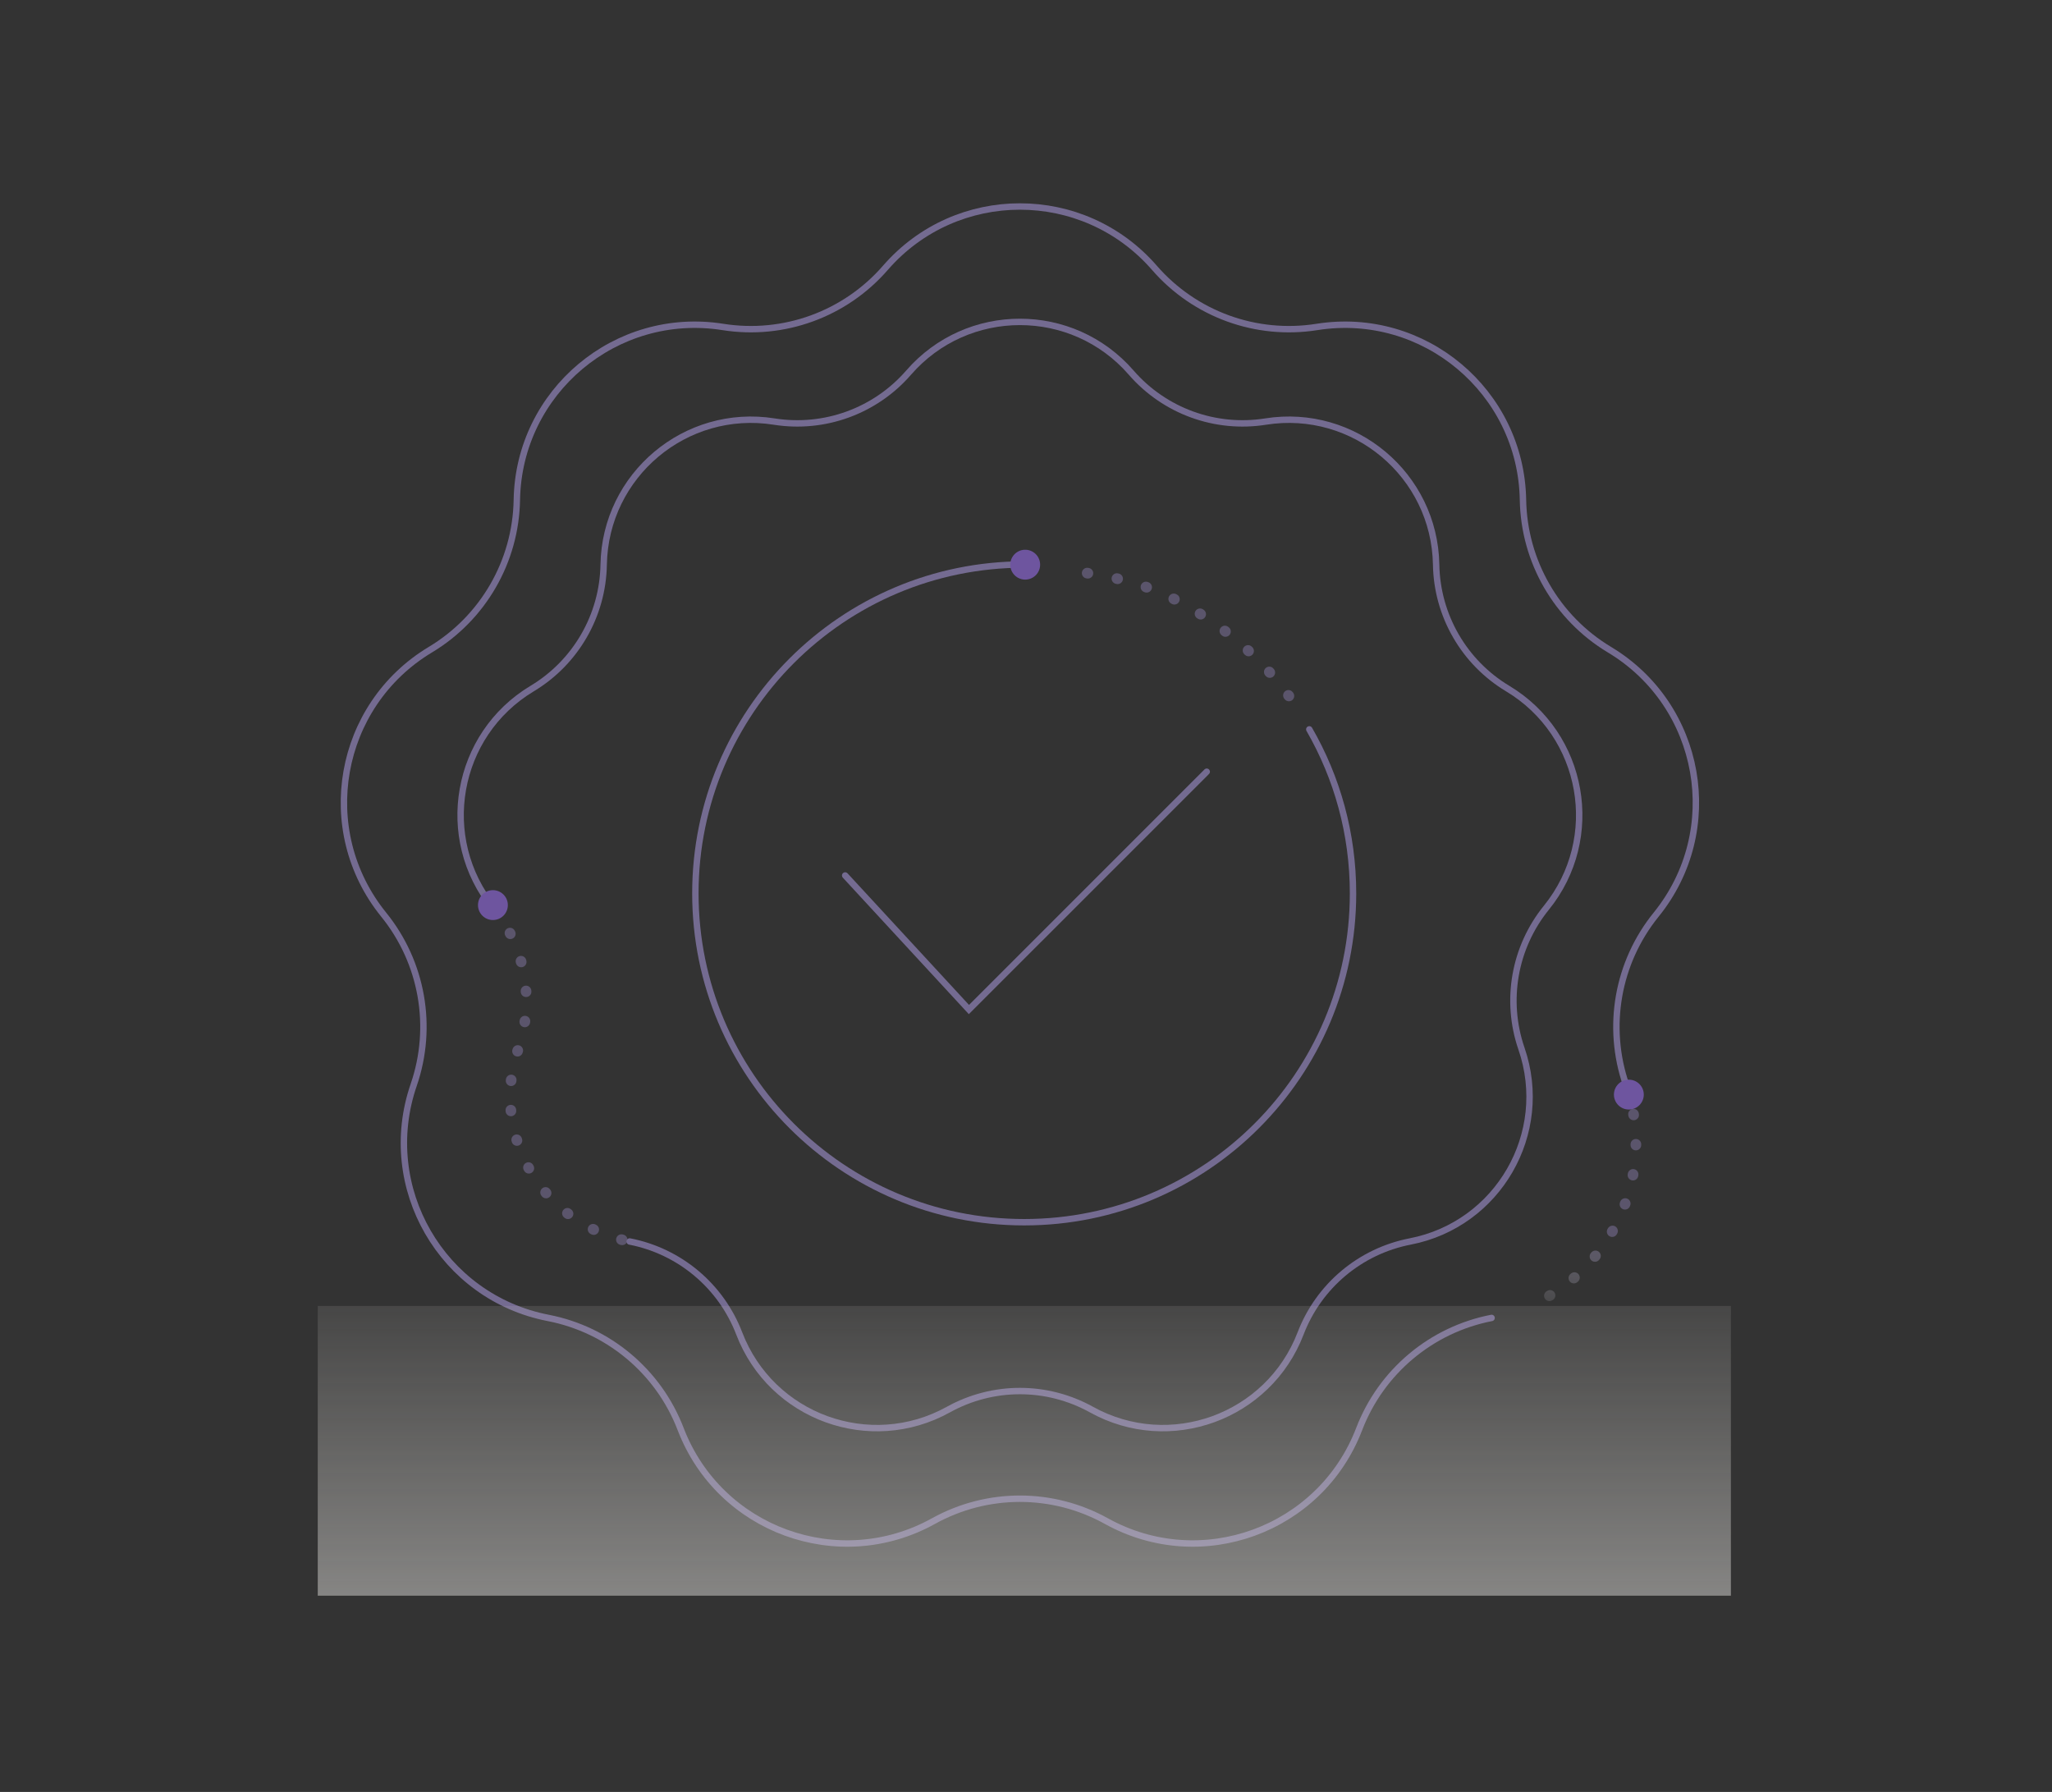<svg width="481" height="420" viewBox="0 0 481 420" fill="none" xmlns="http://www.w3.org/2000/svg">
<rect x="0" y="0" width="481" height="420" fill="#333333" stroke="none"/>
<g opacity="0.8" clip-path="url(#clip0_12311_22017)">
<path opacity="0.6" d="M302.125 163.116C296.383 155.361 289.073 148.568 280.317 143.249C272.062 138.235 264.033 135.096 249.638 133.712" stroke="url(#paint0_linear_12311_22017)" stroke-width="2.5" stroke-miterlimit="10" stroke-linecap="round" stroke-linejoin="round" stroke-dasharray="0.17 6.92"/>
<path d="M198.113 205.193L227.121 236.618L282.866 180.873" stroke="#8579A9" stroke-width="1.5" stroke-linecap="round"/>
<path d="M115.681 212.77C102.456 196.447 106.732 172.198 124.742 161.383C134.964 155.244 141.3 144.27 141.505 132.348C141.867 111.343 160.729 95.516 181.477 98.807C193.254 100.675 205.162 96.341 212.982 87.34C226.761 71.482 251.384 71.482 265.162 87.34C272.983 96.341 284.891 100.675 296.667 98.807C317.416 95.516 336.278 111.343 336.639 132.348C336.845 144.27 343.181 155.244 353.403 161.383C371.413 172.198 375.689 196.447 362.464 212.77C354.958 222.035 352.757 234.514 356.642 245.787C363.486 265.649 351.175 286.973 330.552 290.977C318.847 293.249 309.139 301.394 304.869 312.527C297.345 332.142 274.207 340.563 255.836 330.374C245.408 324.591 232.736 324.591 222.309 330.374C203.937 340.563 180.799 332.142 173.276 312.527C169.005 301.394 159.298 293.249 147.593 290.977" stroke="#8579A9" stroke-width="1.5" stroke-linecap="round"/>
<path opacity="0.6" d="M115.676 212.77C123.182 222.034 125.382 234.514 121.498 245.787C114.653 265.649 126.965 286.973 147.588 290.976" stroke="url(#paint1_linear_12311_22017)" stroke-width="2.5" stroke-miterlimit="10" stroke-linecap="round" stroke-linejoin="round" stroke-dasharray="0.17 6.92"/>
<path d="M349.638 308.896C335.491 311.643 323.758 321.488 318.597 334.943C309.503 358.65 281.538 368.828 259.334 356.513C246.731 349.523 231.415 349.523 218.812 356.513C196.608 368.828 168.643 358.65 159.549 334.943C154.388 321.488 142.655 311.643 128.508 308.896C103.582 304.058 88.702 278.285 96.975 254.279C101.67 240.654 99.01 225.571 89.938 214.373C73.954 194.645 79.122 165.337 100.889 152.265C113.244 144.845 120.902 131.581 121.15 117.172C121.587 91.785 144.385 72.656 169.462 76.634C183.695 78.892 198.088 73.653 207.54 62.775C224.193 43.608 253.953 43.608 270.606 62.775C280.058 73.653 294.451 78.892 308.684 76.634C333.762 72.656 356.559 91.785 356.996 117.172C357.244 131.581 364.902 144.845 377.257 152.265C399.024 165.337 404.192 194.645 388.208 214.373C379.136 225.571 376.476 240.654 381.172 254.279" stroke="#8579A9" stroke-width="1.5" stroke-linecap="round"/>
<path opacity="0.6" d="M381.169 254.279C382.254 257.43 382.941 260.61 383.259 263.77C384.051 271.647 382.55 279.394 379.213 286.217C374.986 294.861 367.814 302.022 358.629 306.082" stroke="url(#paint2_linear_12311_22017)" stroke-width="2.5" stroke-miterlimit="10" stroke-linecap="round" stroke-linejoin="round" stroke-dasharray="0.17 6.92"/>
<path d="M240.078 132.306C197.509 132.306 163 166.815 163 209.384C163 251.953 197.509 286.463 240.078 286.463C282.648 286.463 317.157 251.953 317.157 209.384C317.157 195.388 313.426 182.263 306.905 170.949" stroke="#8579A9" stroke-width="1.5" stroke-linecap="round"/>
<circle cx="115.543" cy="212.137" r="3.5" transform="rotate(-90 115.543 212.137)" fill="#7D5EBA"/>
<circle cx="381.812" cy="256.553" r="3.5" transform="rotate(-90 381.812 256.553)" fill="#7D5EBA"/>
<circle cx="240.312" cy="132.349" r="3.5" transform="rotate(-58.722 240.312 132.349)" fill="#7D5EBA"/>
<path opacity="0.8" d="M16.738 306.082H481.965V481.897H16.738V306.082Z" fill="url(#paint3_linear_12311_22017)"/>
</g>
<defs>
<linearGradient id="paint0_linear_12311_22017" x1="283.864" y1="169.981" x2="336.632" y2="251.266" gradientUnits="userSpaceOnUse">
<stop offset="0.515" stop-color="#8579A9"/>
<stop offset="1" stop-color="white" stop-opacity="0"/>
</linearGradient>
<linearGradient id="paint1_linear_12311_22017" x1="258.988" y1="137.935" x2="442.527" y2="193.28" gradientUnits="userSpaceOnUse">
<stop offset="0.515" stop-color="#8579A9"/>
<stop offset="1" stop-color="white" stop-opacity="0"/>
</linearGradient>
<linearGradient id="paint2_linear_12311_22017" x1="401.56" y1="265.138" x2="391.603" y2="318.074" gradientUnits="userSpaceOnUse">
<stop offset="0.515" stop-color="#8579A9"/>
<stop offset="1" stop-color="white" stop-opacity="0"/>
</linearGradient>
<linearGradient id="paint3_linear_12311_22017" x1="249.352" y1="284.382" x2="249.352" y2="443.296" gradientUnits="userSpaceOnUse">
<stop stop-color="#F7F4EF" stop-opacity="0"/>
<stop offset="0.861" stop-color="#F9F8F5"/>
</linearGradient>
<clipPath id="clip0_12311_22017">
<rect width="331.253" height="331.253" fill="white" transform="translate(74.481 42.746)"/>
</clipPath>
</defs>
</svg>
